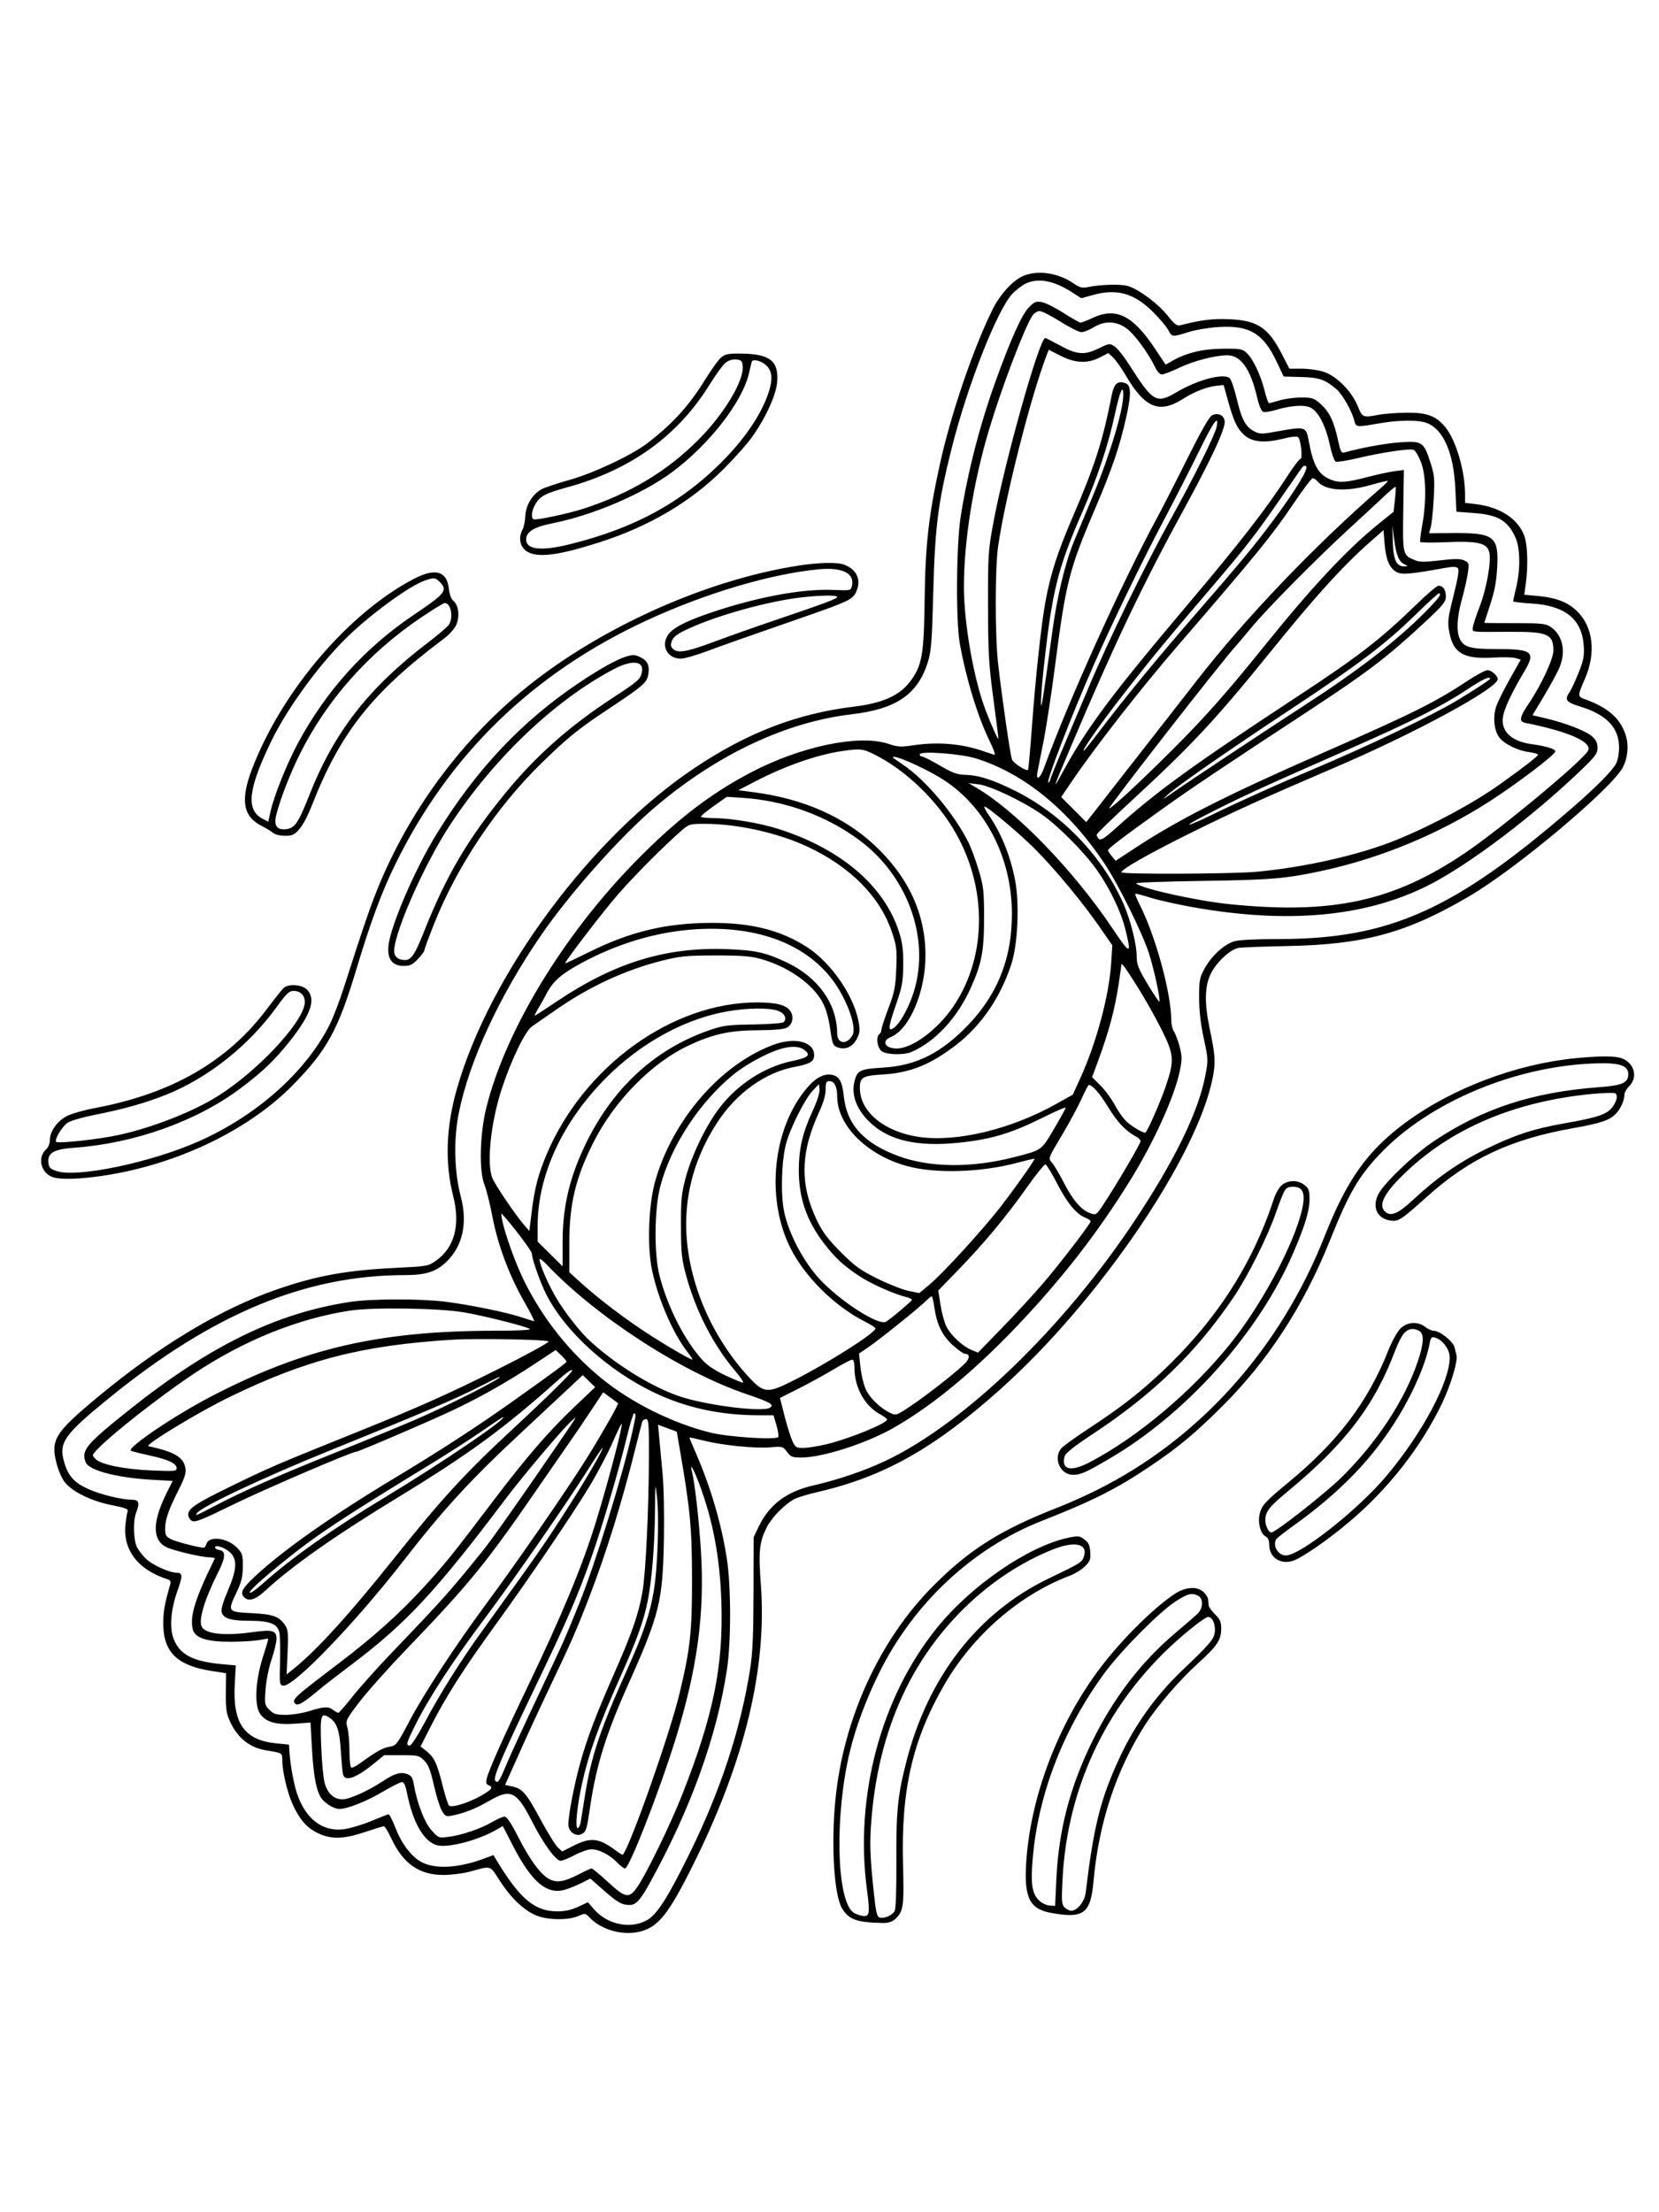 <svg xmlns="http://www.w3.org/2000/svg" width="864" height="1152" viewBox="0 0 864 1152" version="1.1">
	<path d="M 532.500 143.871 C 527.332 146.232, 520.888 153.294, 517.176 160.666 C 507.259 180.364, 495.211 215.591, 489.551 241.441 C 483.588 268.673, 481.916 283.586, 481.531 313 C 481.159 341.415, 480.151 346.858, 473.699 355.263 C 468.318 362.274, 459.413 366.196, 444.878 367.958 C 415.177 371.556, 389.315 381.486, 361.858 399.833 C 307.787 435.964, 255.312 506.680, 238.041 566.691 C 232.248 586.822, 231.589 605.434, 236.049 623 C 239.832 637.896, 236.689 649.674, 227.122 656.457 C 223.063 659.334, 222.516 659.435, 206.725 660.202 C 180.307 661.485, 164.958 664.264, 143.884 671.578 C 114.611 681.738, 82.458 701.149, 50 728.259 C 28.631 746.107, 26.408 749.712, 29.369 761.714 C 30.352 765.695, 32.200 769.925, 33.858 771.990 C 37.828 776.933, 47.863 781.789, 58.277 783.807 C 64.691 785.050, 66.879 785.855, 66.506 786.835 C 66.226 787.569, 65.720 790.533, 65.380 793.422 C 63.787 806.982, 71.744 817.483, 87.363 822.434 C 88.741 822.870, 89.060 823.608, 88.589 825.262 C 85.697 835.399, 85.003 839.333, 85.022 845.460 C 85.068 860.332, 92.238 867.354, 110.238 870.152 L 117.709 871.313 117.614 881.407 C 117.535 889.939, 117.875 892.274, 119.814 896.500 C 123.733 905.044, 130.054 910.097, 138.547 911.474 C 147.194 912.876, 146.999 912.754, 147.017 916.769 C 147.044 922.505, 149.659 933.576, 152.404 939.570 C 156.060 947.558, 159.558 951.601, 165.278 954.451 C 172.272 957.936, 178.761 957.819, 190.159 954 C 195.084 952.350, 199.496 951, 199.963 951 C 200.430 951, 202.138 953.834, 203.758 957.297 C 209.949 970.527, 218.336 976.401, 231 976.377 C 235.125 976.369, 241.425 975.554, 245 974.565 C 256.051 971.510, 254.997 971.177, 260.299 979.397 C 265.982 988.205, 272.380 994.383, 278.824 997.282 C 284.608 999.884, 295.712 1000.123, 301.159 997.763 C 304.688 996.234, 304.895 996.259, 306.960 998.458 C 313.291 1005.197, 325.009 1008.303, 334.113 1005.655 C 343.125 1003.034, 348.448 996.213, 360.767 971.500 C 387.887 917.096, 399.550 868.829, 396.224 824.761 C 394.950 807.876, 395.476 802.940, 399.373 795.252 C 401.981 790.103, 408.795 783.191, 413.827 780.589 C 415.508 779.720, 420.847 778.098, 425.691 776.984 C 460.257 769.038, 486.570 754.240, 521.152 723.298 C 572.368 677.472, 623.681 602.086, 631.610 561.021 C 633.157 553.010, 632.944 549.764, 629.924 535.267 C 627.262 522.495, 627.398 513.829, 630.358 507.500 C 633.293 501.225, 640.660 494.307, 645.160 493.599 C 646.997 493.309, 658.625 492.874, 671 492.632 C 710.642 491.855, 732.897 485.713, 765.408 466.580 C 790.142 452.023, 839.644 410.401, 845.257 399.442 C 847.567 394.932, 848.266 388.703, 846.994 383.978 C 844.558 374.933, 838.285 368.948, 826.664 364.585 C 821.251 362.552, 821.303 363.133, 825.614 353 C 831.215 339.832, 829.657 326.604, 821.549 318.496 C 816.690 313.638, 810.607 311.256, 800.703 310.336 L 793.839 309.698 794.669 303.599 C 795.843 294.981, 795.557 284.180, 794.033 279.584 C 791.011 270.466, 781.587 264.119, 768.750 262.556 L 763 261.856 763 257.559 C 763 245.151, 758.188 228.900, 752.532 222.206 C 747.716 216.507, 743.026 214.802, 732.469 214.913 C 727.381 214.967, 720.858 215.458, 717.973 216.005 C 709.682 217.578, 709.590 217.538, 706.990 211.250 C 703.860 203.681, 696.172 195.928, 689.563 193.676 C 686.858 192.754, 681.686 191.998, 678.072 191.996 L 671.500 191.991 667.583 184.362 C 660.484 170.535, 654.841 166.822, 640 166.216 C 631.464 165.867, 625.297 166.646, 614.500 169.438 C 612.973 169.833, 611.490 168.668, 608.235 164.517 C 603.450 158.416, 593.462 150.894, 587.667 149.026 C 583.914 147.816, 573.456 148.078, 566.223 149.562 C 563.631 150.094, 562.169 149.697, 559.223 147.658 C 550.993 141.963, 540.067 140.415, 532.500 143.871 M 534.112 147.715 C 532.248 148.633, 529.233 150.919, 527.411 152.795 C 519.492 160.948, 503.821 200.721, 495.611 233.500 C 488.495 261.911, 486.968 273.874, 486.038 308.500 C 485.331 334.849, 484.976 339.302, 483.127 345.085 C 477.810 361.713, 466.656 369.271, 443.433 371.981 C 409.378 375.957, 373.432 392.911, 341.354 420.128 C 323.070 435.642, 296.952 464.970, 281.803 487 C 260.029 518.664, 244.273 552.751, 238.884 579.851 C 236.171 593.495, 236.587 610.305, 239.950 623 C 243.646 636.951, 240.986 648.961, 232.372 657.207 C 227.101 662.254, 221.602 664, 210.980 664 C 159.177 664, 110.911 684.025, 57 727.884 C 33.244 747.211, 30.459 751.186, 33.454 761.491 C 35.530 768.630, 38.676 772.133, 45.942 775.394 C 52.321 778.256, 63.329 780.954, 68.750 780.983 C 72.371 781.002, 72.885 782.604, 70.901 787.685 C 69.231 791.960, 69.497 802.127, 71.374 805.756 C 72.267 807.484, 74.461 810.274, 76.249 811.957 C 79.501 815.018, 88.394 819, 91.978 819 C 95.135 819, 95.224 820.639, 92.477 828.237 C 88.950 837.994, 88.174 847.548, 90.428 853.452 C 93.525 861.560, 100.535 865.240, 115.458 866.592 L 122.797 867.257 122.258 877.042 C 121.133 897.457, 127.278 906.203, 143.901 907.847 L 150.500 908.500 150.759 912.500 C 151.177 918.957, 152.977 928.854, 154.642 933.855 C 159.036 947.051, 167.826 953.883, 178.756 952.599 C 181.886 952.231, 188.283 950.361, 192.973 948.443 C 197.663 946.525, 201.859 944.853, 202.297 944.728 C 202.736 944.602, 204.439 947.942, 206.082 952.149 C 209.624 961.218, 215.287 968.097, 221.136 970.438 C 228.388 973.339, 239.718 972.428, 251.739 967.976 L 256.978 966.036 258.627 968.768 C 270.750 988.844, 278.475 995.332, 290.259 995.333 C 294.231 995.333, 297.591 994.597, 301.086 992.960 L 306.153 990.586 309.327 994.221 C 316.348 1002.263, 328.344 1004.745, 336.912 999.929 C 342.179 996.969, 347.706 988.341, 358.966 965.500 C 375.166 932.639, 385.590 901.011, 390.605 869.500 C 391.963 860.970, 392.372 851.988, 392.428 829.500 L 392.500 800.500 395.125 795 C 400.579 783.575, 409.648 776.721, 423.500 773.555 C 436.604 770.561, 450.478 765.819, 461.500 760.569 C 502.383 741.095, 553.667 691.656, 590.717 636 C 611.492 604.793, 623.932 579.400, 627.602 560.711 C 629.316 551.982, 629.312 551.848, 626.914 540.711 C 625.270 533.078, 624.500 526.308, 624.500 519.500 C 624.500 510.284, 624.733 509.080, 627.466 504.145 C 631.075 497.629, 637.521 491.760, 642.807 490.176 C 645.226 489.451, 654.121 489, 665.988 489 C 723.574 489, 757.346 473.906, 818.780 420.709 C 831.257 409.905, 839.612 401.476, 841.648 397.639 C 842.483 396.065, 843.187 392.449, 843.213 389.603 C 843.308 379.015, 836.853 372.156, 822.750 367.861 C 815.547 365.667, 814.648 364.375, 817.495 360.311 C 818.317 359.137, 820.389 354.681, 822.100 350.409 C 824.702 343.912, 825.145 341.626, 824.814 336.427 C 823.924 322.439, 815.188 315.328, 797.605 314.279 C 792.322 313.964, 788.007 313.435, 788.015 313.103 C 788.023 312.771, 788.739 309.575, 789.605 306 C 791.891 296.568, 791.742 285.443, 789.256 279.942 C 785.192 270.951, 780.148 268.042, 767 267.105 L 758.500 266.500 757.932 254.454 C 757.063 236.040, 751.888 223.940, 743.357 220.376 C 739.055 218.579, 728.618 218.630, 718 220.500 C 706.564 222.515, 706.152 222.474, 705.375 219.250 C 704.141 214.132, 699.123 205.281, 695.933 202.597 C 689.986 197.593, 687.011 196.579, 677.521 196.322 L 668.541 196.079 664.832 188.268 C 657.842 173.545, 650.683 169.291, 634.580 170.290 C 629.586 170.599, 622.575 171.780, 619 172.914 C 610.586 175.581, 610.340 175.558, 608.453 171.908 C 607.573 170.208, 604.027 165.990, 600.571 162.534 C 590.706 152.669, 581.699 150.129, 569.050 153.646 L 563.130 155.292 558.272 152.175 C 548.752 146.065, 540.538 144.549, 534.112 147.715 M 535.622 160.302 C 532.032 164.109, 526.418 176.621, 518.597 198.253 C 510.385 220.966, 504.036 245.544, 500.319 269.013 C 498.037 283.425, 497.747 323.287, 499.840 335 C 503.137 353.455, 509.146 373.083, 515.488 386.115 C 517.331 389.902, 518.482 393, 518.045 393 C 517.609 393, 515.282 392.293, 512.876 391.429 C 501.356 387.293, 488.698 386.165, 475.627 388.109 C 469.139 389.074, 467.479 388.982, 462.836 387.406 C 447.635 382.244, 417.108 388.564, 391 402.278 C 369.603 413.517, 351.584 427.460, 330.448 449.134 C 293.065 487.467, 263.200 536.866, 253.288 576.762 C 249.869 590.521, 249.407 609.748, 252.321 617 C 253.315 619.475, 255.168 626.900, 256.438 633.500 C 259.306 648.397, 265.128 664.023, 272.872 677.599 C 276.135 683.320, 278.511 687.989, 278.152 687.975 C 277.793 687.962, 274.859 687.067, 271.630 685.987 C 263.824 683.376, 244.992 679.517, 232 677.867 C 219.272 676.251, 193.448 676.286, 182.500 677.936 C 144.167 683.710, 109.234 700.752, 67.446 734.066 C 44.782 752.135, 42.223 755.206, 44.623 761.461 C 46.250 765.700, 60.814 769.540, 79.219 770.582 L 89.938 771.188 87.337 776.322 C 79.486 791.815, 79.068 801.246, 86.050 805.371 C 89.149 807.201, 104.685 810.943, 109.333 810.978 C 110.892 810.990, 112 811.337, 111.797 811.750 C 101.600 832.453, 98.718 841.758, 100.414 848.511 C 101.530 852.961, 107.625 854.960, 120 854.934 C 125.775 854.923, 132.525 854.522, 135 854.043 C 137.475 853.565, 139.595 853.267, 139.711 853.381 C 139.826 853.495, 138.563 857.810, 136.904 862.971 C 132.933 875.317, 132.361 888.304, 135.596 892.671 C 138.690 896.849, 143.984 898.298, 153.604 897.599 L 161.708 897.011 162.416 909.743 C 163.178 923.462, 164.412 930.872, 166.670 935.294 C 168.337 938.559, 173.515 941.991, 176.782 941.996 C 180.931 942.003, 190.818 938.071, 199.405 932.999 C 204.060 930.250, 208.542 928, 209.364 928 C 210.386 928, 211.213 929.816, 211.982 933.750 C 214.955 948.955, 220.712 958.998, 227.535 960.882 C 233.258 962.462, 249.140 958.312, 258.677 952.743 L 261.855 950.888 267.051 961.004 C 276.856 980.092, 284.852 986.855, 294.283 984.037 C 296.602 983.344, 300.512 981.756, 302.970 980.508 L 307.441 978.240 313.970 983.990 C 321.642 990.744, 323.822 992, 327.883 992 C 331.242 992, 333.494 989.508, 338.726 980 C 359.760 941.777, 373.255 904.357, 378.576 869.500 C 380.784 855.034, 380.779 826.431, 378.566 811.860 C 375.863 794.057, 370.245 774.799, 362.610 757.161 C 360.624 752.575, 359 748.711, 359 748.574 C 359 748.438, 362.262 749.142, 366.250 750.138 C 376.207 752.626, 393.147 754.352, 401.113 753.689 C 407.539 753.155, 407.788 753.222, 409.893 756.070 C 411.817 758.672, 412.656 759, 417.382 759 C 428.246 759, 450.806 751.776, 464.996 743.753 C 488.076 730.705, 513.431 708.952, 539.891 679.500 C 558.772 658.484, 574.282 637.812, 588.842 614.258 C 601.008 594.579, 611.661 571.067, 614.392 557.872 C 615.671 551.696, 615.668 550.146, 614.373 545.169 C 613.562 542.051, 612.246 538.503, 611.449 537.285 C 610.652 536.067, 610 533.453, 610 531.477 C 610 517.318, 601.875 487.528, 593.514 471.028 C 592.057 468.153, 591.028 465.639, 591.226 465.441 C 591.424 465.243, 594.941 466.138, 599.043 467.430 C 603.144 468.722, 613.025 470.944, 621 472.368 C 670.485 481.203, 710.917 477.523, 743.500 461.217 C 764.915 450.501, 799.634 424.188, 825.250 399.261 C 830.898 393.766, 832 392.153, 832 389.387 C 832 387.076, 831.183 385.324, 829.285 383.564 C 826.256 380.755, 815.387 376.506, 804.972 374.058 L 798.115 372.447 804.382 361.974 C 807.829 356.213, 811.403 349.578, 812.324 347.230 C 815.666 338.714, 813.704 330.474, 807.343 326.304 C 804.983 324.758, 802.336 324.500, 788.798 324.500 C 780.111 324.500, 773.004 324.428, 773.002 324.340 C 773.001 324.252, 774.390 319.977, 776.088 314.840 C 778.381 307.904, 779.317 302.906, 779.723 295.421 C 780.594 279.360, 778.125 277.435, 756.864 277.595 L 744.228 277.690 745.126 274.595 C 745.620 272.893, 746.311 266.246, 746.662 259.825 C 747.237 249.296, 747.070 247.438, 744.965 240.891 C 741.519 230.173, 740.683 229.597, 729.611 230.308 C 721.978 230.798, 709.305 233.079, 700.420 235.563 C 698.537 236.089, 698.182 235.425, 696.666 228.524 C 694.596 219.103, 692.175 214.238, 687.524 210.155 C 684.304 207.328, 683.274 207, 677.624 207 C 674.156 207, 669.109 207.670, 666.409 208.489 C 663.709 209.308, 661.217 209.983, 660.872 209.989 C 660.526 209.995, 659.489 206.996, 658.566 203.324 C 656.524 195.195, 652.563 186.875, 649.267 183.791 C 647.031 181.698, 645.939 181.508, 636.660 181.594 C 626.187 181.691, 617.819 183.741, 610.279 188.055 L 607.059 189.898 601.492 181.532 C 589.968 164.212, 581.234 159.885, 569.151 165.510 C 566.209 166.879, 563.329 168, 562.751 168 C 562.173 168, 558.142 165.718, 553.793 162.928 C 549.444 160.138, 544.333 157.604, 542.435 157.296 C 539.427 156.808, 538.554 157.193, 535.622 160.302 M 537.666 164.387 C 533.471 170.789, 521.662 201.816, 515.167 223.500 C 506.882 251.161, 502.013 281.496, 502.003 305.506 C 501.996 324.588, 507.106 353.623, 513.354 370 C 516.420 378.038, 519.949 385.809, 519.978 384.589 C 519.990 384.087, 518.788 374.637, 517.307 363.589 C 514.944 345.961, 514.607 340.069, 514.560 315.500 C 514.510 289.049, 514.661 286.670, 517.280 272.500 C 523.182 240.563, 541.318 176, 544.387 176 C 544.656 176, 548.166 177.794, 552.188 179.986 C 560.976 184.776, 564.847 185.034, 572.396 181.332 C 577.665 178.748, 577.921 178.718, 580.480 180.395 C 581.934 181.348, 585.319 185.586, 588.003 189.813 C 600.466 209.447, 602.222 210.466, 612.792 204.204 C 623.626 197.786, 637.142 194.213, 640.390 196.909 C 641.175 197.560, 642.825 202.339, 644.058 207.529 C 646.667 218.506, 648.670 222.261, 653.158 224.582 C 656.203 226.157, 656.996 226.153, 665.952 224.518 C 679.689 222.012, 680.255 222.192, 681.573 229.500 C 683.859 242.180, 686.522 246.989, 692.718 249.629 C 697.238 251.555, 701.117 251.326, 711.882 248.498 C 717.043 247.143, 723.483 245.739, 726.195 245.380 L 731.125 244.726 730.813 265.709 C 730.468 288.829, 730.522 289.065, 736.705 291.650 C 739.314 292.740, 741.773 292.771, 749.915 291.816 C 757.656 290.907, 760.514 290.913, 762.550 291.841 C 765.054 292.982, 765.147 293.292, 764.470 298.216 C 764.079 301.063, 762.693 307.242, 761.392 311.946 C 758.782 321.378, 758.367 328.516, 760.195 332.528 C 762.246 337.029, 765.650 338, 779.385 338 C 798.452 338, 800.058 339.419, 793.430 350.412 C 788.149 359.170, 784.343 367.014, 783.057 371.786 C 780.847 379.997, 786.330 385.952, 797.523 387.496 C 805.428 388.587, 810.002 389.979, 809.979 391.289 C 809.949 392.996, 790.181 408.020, 775.691 417.348 C 749.261 434.362, 719.205 446.821, 688.500 453.489 C 669.838 457.542, 661.628 458.233, 626.163 458.730 C 606.728 459.003, 591.203 459.586, 591.663 460.025 C 594.542 462.774, 623.568 469.183, 641 470.918 C 694.246 476.219, 725.864 469.287, 763 444.171 C 781.751 431.489, 824.222 396.192, 827.019 390.965 C 829.436 386.447, 817.116 380.975, 794.250 376.411 C 790.995 375.761, 791.445 373.326, 796.083 366.500 C 802.637 356.854, 809 343.187, 809 338.757 C 809 330.178, 805.960 328.889, 786 329.008 C 765.694 329.129, 767 329.261, 767 327.100 C 767 326.056, 768.596 321.068, 770.547 316.017 C 774.245 306.442, 776.765 292.186, 775.589 287.500 C 774.410 282.802, 769.568 281.650, 753.774 282.313 C 746.225 282.629, 739.868 282.576, 739.647 282.194 C 739.425 281.812, 739.893 277.900, 740.686 273.500 C 742.977 260.778, 742.720 247.651, 740.041 240.681 C 738.811 237.481, 737.094 234.590, 736.226 234.256 C 734.125 233.450, 719.941 235.546, 707.267 238.536 C 701.639 239.864, 696.423 240.716, 695.677 240.430 C 694.916 240.138, 693.553 236.310, 692.571 231.705 C 690.465 221.831, 686.660 214.393, 682.659 212.324 C 679.387 210.632, 672.257 211.111, 664.113 213.572 C 661.576 214.338, 658.794 214.744, 657.930 214.473 C 656.932 214.159, 655.738 211.338, 654.649 206.719 C 651.171 191.964, 646.174 184.983, 639.115 185.017 C 632.715 185.048, 621.755 187.894, 614.175 191.494 C 610.115 193.422, 606.022 195, 605.081 195 C 604.088 195, 602.623 193.428, 601.588 191.250 C 598.122 183.955, 590.871 174.078, 586.765 171.059 C 581.378 167.097, 575.316 166.891, 569.500 170.474 C 567.300 171.829, 564.476 172.952, 563.223 172.969 C 561.971 172.986, 557.046 170.525, 552.278 167.500 C 547.510 164.475, 542.624 162, 541.419 162 C 540.215 162, 538.526 163.074, 537.666 164.387 M 545.150 184.813 C 536.906 206.111, 523.541 258.702, 519.816 284.500 C 518.178 295.844, 518.166 330.860, 519.795 345.500 C 521.621 361.910, 526.148 393.215, 527.025 395.500 C 527.750 397.389, 534.566 401.792, 535.401 400.911 C 535.616 400.685, 536.540 390.375, 537.456 378 C 539.408 351.627, 542.303 324.973, 544.517 313 C 547.141 298.808, 550.717 287.703, 558.475 269.656 C 570.355 242.022, 574.146 230.219, 578.991 205.798 C 580.177 199.816, 581.940 198.211, 585.931 199.478 C 589.133 200.494, 589.282 205.003, 586.519 217.319 C 583.062 232.734, 579.192 244.121, 570.485 264.500 C 556.768 296.605, 555.170 302.850, 549.501 346.500 C 547.573 361.350, 544.813 379.350, 543.368 386.500 C 541.923 393.650, 540.523 400.738, 540.257 402.250 C 539.468 406.732, 541.690 405.394, 543.579 400.250 C 557.083 363.470, 583.783 304.437, 602.940 269 C 605.764 263.775, 612.774 250.050, 618.516 238.500 C 625.176 225.105, 629.741 217.078, 631.123 216.336 C 634.187 214.689, 637.432 216.147, 637.815 219.343 C 638.267 223.112, 630.919 238.951, 616.373 265.568 C 595.078 304.532, 580.481 335.152, 558.484 387 C 547.721 412.368, 547.628 412.662, 554.028 401.012 C 566.391 378.511, 579.477 361.035, 618.704 314.631 C 645.310 283.158, 659.533 264.863, 669.920 248.750 C 673.377 243.387, 676.672 239, 677.242 239 C 678.507 239, 677.507 229.107, 676.101 227.701 C 675.497 227.097, 672.534 227.389, 668.017 228.496 C 658.346 230.866, 651.871 230.191, 647.830 226.392 C 644.201 222.980, 642.495 219.322, 639.489 208.500 L 637.266 200.500 633.883 200.847 C 628.590 201.390, 622.019 203.926, 616.108 207.708 C 603.767 215.602, 596.229 212.493, 586.214 195.380 C 583.999 191.596, 581.068 187.454, 579.700 186.175 L 577.212 183.851 572.856 186.110 C 566.442 189.437, 559.998 189.173, 552.345 185.268 L 546.190 182.127 545.150 184.813 M 375.733 185.995 C 374.342 187.090, 370.483 192.411, 367.159 197.820 C 358.933 211.207, 350.172 220.830, 337.130 230.806 C 328.916 237.089, 309.199 246.373, 296.500 249.938 C 290.450 251.637, 284.057 253.756, 282.293 254.648 C 277.498 257.071, 273.855 262.948, 273.586 268.690 C 273.462 271.336, 272.830 274.483, 272.180 275.684 C 269.671 280.327, 270.905 285.382, 275.072 287.537 C 280.862 290.531, 291.586 289.033, 312.500 282.308 C 338.157 274.057, 359.561 261.434, 376.577 244.518 C 382.120 239.008, 388.749 231.610, 391.308 228.077 C 398.467 218.194, 404.091 206.085, 404.714 199.212 C 405.720 188.118, 401.171 184.377, 386.382 184.137 C 379.662 184.028, 377.828 184.348, 375.733 185.995 M 377.924 188.845 C 376.566 189.913, 372.653 195.289, 369.228 200.792 C 352.850 227.105, 328.279 244.751, 295.500 253.740 C 284.208 256.837, 281.405 258.287, 278.960 262.299 C 276.935 265.619, 276.391 269.506, 277.827 270.393 C 278.938 271.080, 295.914 267.493, 304 264.863 C 328.008 257.053, 347.373 245.441, 363.640 229.102 C 377.154 215.528, 387.548 198.242, 386.801 190.584 C 386.545 187.957, 386.047 187.456, 383.447 187.201 C 381.563 187.017, 379.447 187.647, 377.924 188.845 M 391.510 188.374 C 391.327 188.993, 390.659 191.750, 390.025 194.500 C 386.610 209.309, 369.343 231.502, 350.123 245.785 C 334.650 257.283, 308.677 268.384, 287.500 272.549 C 278.127 274.393, 274 276.956, 274 280.933 C 274 286.199, 281.842 287.092, 296.464 283.492 C 331.714 274.813, 357.178 260.535, 379.251 237.071 C 390.353 225.270, 398.411 212.195, 401.056 201.693 C 402.425 196.255, 401.785 192.809, 398.908 190.129 C 396.451 187.840, 391.980 186.779, 391.510 188.374 M 580.616 215.750 C 577.065 232.149, 571.697 248.266, 563.632 266.746 C 550.752 296.260, 547.900 307.819, 543.502 348.345 C 542.676 355.960, 542.053 364.060, 542.118 366.345 C 542.232 370.317, 543.319 363.454, 548.034 329 C 550.601 310.242, 554.738 293.028, 559.370 281.826 C 561.264 277.247, 565.768 266.389, 569.380 257.697 C 578.028 236.886, 585 213.611, 585 205.553 C 585 199.638, 583.197 203.833, 580.616 215.750 M 624.560 234.750 C 620.332 243.412, 611.999 259.725, 606.042 271 C 594.852 292.180, 579.356 324.182, 569.727 346 C 558.309 371.871, 544.110 408.668, 545.996 407.503 C 546.548 407.161, 547 406.454, 547 405.931 C 547 405.407, 550.310 397.221, 554.355 387.740 C 558.400 378.258, 563.970 365.100, 566.732 358.500 C 577.220 333.439, 596.428 294.153, 610.980 268 C 621.907 248.363, 632.873 226.211, 633.630 222.250 C 634.925 215.465, 632.017 219.473, 624.560 234.750 M 677.589 244.163 C 676.690 245.448, 672.069 252.125, 667.321 259 C 654.170 278.042, 648.839 284.933, 632.001 304.656 C 606.005 335.104, 599.645 342.810, 585.304 361.229 C 573.070 376.942, 563.208 391, 564.418 391 C 564.651 391, 568.337 386.387, 572.608 380.750 C 585.495 363.740, 602.797 342.663, 622.066 320.500 C 646.267 292.664, 653.738 283.640, 663.461 270.500 C 674.907 255.032, 681.529 244.129, 680.253 242.853 C 679.549 242.149, 678.710 242.562, 677.589 244.163 M 673.287 262.786 C 662.715 278.522, 653.877 289.364, 614.073 335.432 C 594.316 358.297, 570.824 388.344, 558.288 406.782 L 552.657 415.064 559.188 421.596 L 565.720 428.127 577.610 412.902 C 584.149 404.528, 595.687 389.762, 603.249 380.089 C 610.811 370.415, 619.793 358.900, 623.208 354.500 C 648.489 321.927, 684.926 283.819, 719.284 254.016 C 721.365 252.211, 722.928 250.595, 722.758 250.425 C 722.588 250.255, 718.636 251.204, 713.975 252.534 C 700.950 256.249, 690.164 255.522, 686.128 250.655 C 685.373 249.745, 684.248 249.016, 683.628 249.036 C 683.007 249.055, 678.354 255.243, 673.287 262.786 M 720.451 258.819 C 717.140 261.944, 709.273 269.225, 702.969 275 C 685.782 290.747, 660.448 316.340, 651.991 326.500 C 647.871 331.450, 643.997 336.035, 643.382 336.690 C 637.052 343.423, 576.568 421, 577.647 421 C 578.928 421, 594.031 406.981, 611.038 390.005 C 627.301 373.772, 639.154 360.388, 658 336.977 C 683.135 305.754, 701.347 286.249, 717.736 273 L 725.776 266.500 726.476 260.171 C 726.861 256.691, 727.018 253.684, 726.824 253.491 C 726.630 253.297, 723.762 255.695, 720.451 258.819 M 725.381 282.222 C 725.660 291.671, 727.269 295.066, 731.405 294.932 C 733.484 294.865, 733.483 294.856, 731.321 293.811 C 728.489 292.442, 727.059 288.837, 725.991 280.372 L 725.124 273.500 725.381 282.222 M 712.898 282.781 C 699.182 294.904, 684.976 310.602, 662 339.024 C 633.280 374.551, 620.855 387.880, 589.500 416.802 C 579.600 425.933, 571.368 433.917, 571.207 434.544 C 571.046 435.171, 571.534 436.198, 572.291 436.826 C 573.382 437.732, 575.196 436.591, 581.036 431.332 C 602.376 412.111, 620.842 398.725, 676 362.491 C 707.651 341.700, 718.824 333.052, 737.605 314.813 C 743.163 309.416, 748.360 305, 749.155 305 C 751.506 305, 753 307.181, 753 310.614 C 753 313.422, 751.580 315.148, 741.750 324.288 C 722.515 342.173, 712 350.192, 682 369.853 C 636.542 399.646, 619.958 410.771, 604.844 421.612 C 584.427 436.255, 576.991 441.923, 577.033 442.808 C 577.052 443.189, 577.958 444.570, 579.047 445.878 L 581.027 448.255 591.764 441.211 C 613.771 426.773, 638.653 414.173, 687.983 392.488 C 736.661 371.089, 746.977 365.954, 764.610 354.341 C 769.071 351.404, 773.614 349, 774.705 349 C 776.738 349, 780 351.868, 780 353.654 C 780 358.435, 737.209 381.670, 695.500 399.535 C 658.573 415.353, 642.902 422.459, 620.500 433.545 C 598.435 444.464, 584 452.651, 584 454.248 C 584 455.380, 641.881 455.150, 654.500 453.968 C 680.102 451.569, 708.303 445.125, 727.500 437.288 C 746.153 429.673, 767.539 418.141, 781.500 408.169 C 793.325 399.723, 801 393.769, 801 393.040 C 801 392.610, 798.837 391.971, 796.194 391.620 C 790.203 390.825, 783.222 387.331, 780.699 383.864 C 778.066 380.247, 777.420 373.145, 779.240 367.830 C 780.056 365.448, 783.261 359.002, 786.362 353.505 L 792.002 343.511 789.251 342.701 C 787.738 342.255, 782.675 342.133, 778 342.430 C 762.504 343.414, 756.851 340.229, 754.833 329.376 C 753.796 323.803, 753.965 322.311, 757.008 310.121 C 759.397 300.549, 760.004 296.604, 759.212 295.812 C 758.425 295.025, 756.482 295.016, 752.308 295.779 C 734.829 298.974, 730.097 299.390, 727.431 297.963 C 723.694 295.963, 721.813 291.604, 721.113 283.316 L 720.500 276.063 712.898 282.781 M 415.661 294.569 C 368.020 301.979, 313.225 326.483, 274.461 357.714 C 241.637 384.159, 215.080 419.435, 198.211 459 C 193.670 469.652, 189.651 481.265, 179.069 514.308 C 176.813 521.352, 173.441 530.127, 171.575 533.808 C 159.093 558.433, 133.409 581.190, 103.014 594.554 C 78.196 605.466, 40.095 613.388, 29.500 609.840 C 26.097 608.700, 25.455 608.032, 25.195 605.366 C 24.708 600.358, 28.079 598.437, 38.689 597.675 C 69.941 595.430, 102.251 583.922, 125.004 566.931 C 136.801 558.120, 143.406 551.772, 151.462 541.500 C 162.222 527.779, 164.691 519.877, 159.686 515.174 C 157.082 512.729, 150.546 512.231, 147.970 514.282 C 147.129 514.952, 143.178 519.863, 139.191 525.196 C 118.634 552.688, 89.659 569.433, 49.568 576.990 C 43.556 578.123, 36.823 580.052, 34.607 581.275 C 29.674 583.999, 26 589.214, 26 593.493 C 26 595.370, 25.211 597.404, 24.090 598.419 C 19.299 602.755, 21.260 610.941, 27.591 613.030 C 32.804 614.750, 47.655 613.728, 63.216 610.577 C 98.334 603.466, 131.440 586.555, 152.701 564.866 C 170.292 546.922, 176.099 536.326, 185.513 505 C 192.916 480.367, 198.658 464.849, 205.726 450.372 C 233.780 392.912, 277.601 350.388, 337 322.983 C 367.623 308.854, 401.509 298.809, 426.503 296.451 C 438.788 295.292, 445.314 298.629, 443.659 305.224 C 443.076 307.544, 442.862 307.587, 433.782 307.195 C 417.621 306.499, 393.288 311.096, 369.120 319.411 C 356.228 323.846, 349.835 327.317, 347.606 331.090 C 344.232 336.802, 347.865 343, 354.587 343 C 356.315 343, 362.402 341.262, 368.114 339.139 C 377.738 335.561, 384.083 333.322, 421 320.481 C 440.650 313.646, 443.887 312.120, 445.549 308.905 C 448.858 302.506, 446.552 296.668, 439.685 294.067 C 435.991 292.667, 426.629 292.863, 415.661 294.569 M 215.605 301.409 C 181.581 319.144, 147.028 359.617, 131.436 400 C 125.050 416.541, 126.452 425.172, 136.334 430.139 C 138.625 431.291, 141.175 432.822, 142 433.542 C 143.510 434.859, 146.652 435.443, 150.673 435.156 C 154.513 434.881, 158.397 429.674, 162.424 419.402 C 177.320 381.410, 193.763 360.631, 231.059 332.668 C 234.100 330.388, 236.784 327.369, 237.683 325.215 C 239.516 320.829, 238.818 315.119, 236.185 312.965 C 235.009 312.002, 234.101 309.590, 233.753 306.504 C 232.722 297.352, 226.656 295.649, 215.605 301.409 M 220.824 302.493 C 213.399 305.223, 196.153 317.553, 183.582 329.120 C 168.206 343.267, 150.003 367.804, 141.013 386.500 C 129.084 411.311, 128.002 421.847, 136.913 426.455 L 139.704 427.899 140.892 422.593 C 142.732 414.369, 149.249 398.072, 155.011 387.284 C 169.666 359.846, 190.045 337.268, 215.714 320.030 C 231.933 309.139, 233.338 307.338, 229 303 C 226.697 300.697, 225.851 300.644, 220.824 302.493 M 736.388 320.875 C 721.372 335.508, 707.269 346.173, 673.143 368.704 C 640.637 390.165, 613.112 409.263, 608.175 413.781 C 604.893 416.785, 605.142 416.696, 610.500 412.952 C 618.872 407.102, 660.477 379.511, 679.037 367.500 C 707.286 349.220, 727.420 333.681, 742.250 318.713 C 749.354 311.543, 751.238 308.940, 749.250 309.036 C 748.837 309.056, 743.050 314.384, 736.388 320.875 M 417.233 311.105 C 399.864 313.124, 373.670 320.395, 358.480 327.414 C 352.853 330.014, 350.742 331.548, 349.959 333.608 C 349.142 335.756, 349.247 336.675, 350.443 337.872 C 352.901 340.329, 357.653 339.511, 372 334.158 C 379.425 331.387, 392.925 326.605, 402 323.530 C 429.517 314.206, 436 311.794, 436 310.877 C 436 309.829, 427.292 309.935, 417.233 311.105 M 219.500 321.429 C 192.053 339.876, 170.265 364.385, 156.138 392.701 C 151.287 402.424, 146.152 415.591, 144.030 423.746 C 142.462 429.771, 143.904 432.216, 148.783 431.806 C 153.431 431.416, 155.331 428.693, 161.005 414.279 C 174.067 381.100, 191.910 358.182, 223.224 334.363 C 228.572 330.295, 233.409 326.104, 233.974 325.049 C 236.218 320.855, 234.704 313.965, 231.550 314.018 C 230.972 314.027, 225.550 317.362, 219.500 321.429 M 326 341.937 C 321.230 343.397, 312.446 348.276, 302 355.266 C 271.721 375.528, 248 400.677, 227.216 434.552 C 216.027 452.789, 203.353 482.269, 202.303 492.500 C 201.597 499.375, 204.325 503, 210.205 503 C 213.564 503, 214.845 502.384, 217.632 499.429 C 219.484 497.465, 221 495.418, 221 494.880 C 221 494.343, 223.266 488.187, 226.036 481.201 C 237.961 451.123, 258.718 420.052, 282.059 397.341 C 295.996 383.779, 301.060 379.689, 317 369.114 C 334.698 357.374, 336.802 355.573, 337.563 351.516 C 338.427 346.909, 337.368 344.242, 333.979 342.489 C 330.833 340.862, 329.755 340.788, 326 341.937 M 319.381 348.600 C 288.835 364.804, 257.648 394.441, 234.775 429 C 220.403 450.713, 203.616 489.351, 205.424 496.554 C 205.798 498.044, 207.010 499.215, 208.589 499.612 C 213.724 500.900, 215.305 499.011, 220.935 484.858 C 232.533 455.705, 243.762 436.665, 263.606 412.500 C 279.190 393.523, 296.734 377.994, 319 363.469 C 332.107 354.918, 333.391 353.816, 334.225 350.392 C 335.763 344.082, 329.356 343.308, 319.381 348.600 M 763.979 359.121 C 751.156 367.626, 734.771 375.932, 705 389.018 C 655.641 410.715, 645.703 415.286, 627.147 424.830 C 614.770 431.196, 617.807 430.832, 631.058 424.362 C 644.620 417.739, 666.632 407.822, 684 400.510 C 712.250 388.615, 745.331 372.818, 758.500 364.935 C 767.932 359.288, 776 353.992, 776 353.447 C 776 351.905, 772.042 353.773, 763.979 359.121 M 438.645 391.099 C 425.605 393.004, 409.101 398.754, 393.500 406.830 L 384.500 411.488 393.020 412.615 C 418.314 415.959, 439.573 425.319, 455.358 440.061 C 473.118 456.646, 482.022 475.920, 481.985 497.697 C 481.954 516.515, 473.674 535.993, 464.005 539.998 C 458.886 542.118, 460.825 546, 467.004 546 C 475.082 546, 488.130 536.353, 496.378 524.282 C 515.025 496.990, 514.271 458.480, 494.501 428.500 C 484.921 413.972, 470.759 400.896, 456.624 393.529 C 449.580 389.857, 448.318 389.686, 438.645 391.099 M 479 392.861 C 479 393.487, 479.572 394, 480.271 394 C 480.970 394, 485.132 396.103, 489.521 398.674 C 496.174 402.572, 498.414 403.375, 503 403.507 C 509.807 403.704, 516.874 405.977, 528.400 411.675 C 552.509 423.594, 573.200 444.836, 584.478 469.245 C 588.529 478.014, 591.983 491.347, 591.993 498.256 C 591.999 502.253, 592.907 504.527, 597.678 512.495 C 600.800 517.711, 603.547 521.786, 603.781 521.552 C 604.501 520.832, 601.083 504.948, 598.389 496.500 C 595.055 486.041, 582.563 460.758, 575.415 450 C 556.805 421.991, 533.591 402.915, 508.500 395.013 C 500.370 392.452, 479 390.893, 479 392.861 M 465 394.358 C 465 394.556, 467.372 396.292, 470.270 398.216 C 481.845 405.901, 496.897 423.747, 504.326 438.592 C 505.727 441.392, 508.138 447.917, 509.684 453.092 C 512.237 461.642, 512.494 463.914, 512.497 478 C 512.500 495.378, 511.215 502.041, 505.396 514.824 C 498.370 530.258, 487.001 542.469, 474.703 547.790 C 470.717 549.515, 461.898 549.317, 459.223 547.443 C 456.875 545.799, 456.042 539.710, 458 538.500 C 458.550 538.160, 459 537.183, 459 536.329 C 459 535.475, 460.645 530.439, 462.655 525.138 C 465.844 516.729, 466.369 514.097, 466.768 504.500 C 467.182 494.536, 466.973 492.747, 464.550 485.500 C 458.356 466.983, 443.041 451.450, 420.613 440.940 C 405.238 433.735, 384.147 429.018, 367.253 429.006 C 359.180 429, 358.916 429.078, 354.753 432.688 C 346.157 440.141, 330.590 455.768, 322.069 465.500 C 314.318 474.351, 293.790 501.123, 294.335 501.669 C 294.450 501.783, 299.934 499.195, 306.522 495.917 C 328.241 485.110, 346.805 480.662, 370.500 480.586 C 391.266 480.519, 406.570 484.382, 420.204 493.131 C 432.463 500.997, 444.268 517.808, 446.985 531.267 C 448.006 536.328, 447.926 537.489, 446.324 540.762 C 444.199 545.105, 440.399 546.878, 436.304 545.438 C 433.803 544.558, 433.515 543.851, 432.337 535.691 C 431.493 529.848, 430.141 525.192, 428.309 521.827 C 423.042 512.150, 410.167 503.201, 395.841 499.261 C 390.936 497.912, 385.651 497.525, 372.500 497.549 C 357.510 497.576, 354.251 497.893, 344.940 500.225 C 325.980 504.974, 307.182 513.618, 290.241 525.378 C 284.599 529.295, 278.665 533.400, 277.056 534.500 C 273.496 536.933, 266.320 551.751, 261.320 566.994 C 255.578 584.497, 253.325 606.056, 256.455 613.547 C 258.034 617.326, 268.306 632.496, 272.855 637.768 L 275.675 641.035 276.875 631.268 C 278.419 618.700, 280.286 611.518, 284.742 601 C 304.189 555.094, 350.155 521.975, 394.381 522.006 C 404.409 522.012, 409.536 523.362, 411.620 526.542 C 413.622 529.598, 412.772 533.500, 409.738 535.185 C 408.298 535.985, 402.866 536.454, 394.500 536.500 C 379.901 536.581, 371.191 538.519, 358.440 544.523 C 339.347 553.512, 319.972 573.265, 309.077 594.848 C 299.811 613.203, 296.521 626.855, 296.509 647 L 296.500 662.500 301 666.615 C 311.817 676.505, 326.021 687.276, 340 696.187 C 349.038 701.948, 359.575 708, 360.569 708 C 360.898 708, 359.803 706.276, 358.134 704.169 C 350.515 694.550, 342.570 676.150, 339.493 661.001 C 336.927 648.366, 337.802 626.742, 341.376 614.500 C 350.670 582.661, 375.423 554.262, 402.754 544.082 C 414.010 539.890, 424 542.432, 424 549.488 C 424 552.803, 421.880 554.067, 413.760 555.594 C 398.533 558.457, 383.600 569.158, 373.694 584.306 C 355.540 612.067, 352.490 643.189, 364.707 676 C 370.229 690.827, 379.121 705.355, 389.684 716.803 C 397.758 725.554, 399.572 725.738, 412.715 719.143 C 430.704 710.115, 455.858 694.193, 455.967 691.764 C 455.985 691.360, 453.413 689.715, 450.250 688.109 C 434.452 680.088, 418.909 664.620, 411.451 649.500 C 398.646 623.539, 402.535 587.294, 420.363 566.436 C 424.885 561.147, 429.165 558.927, 433.311 559.719 C 437.096 560.443, 438.644 563.266, 439.457 570.926 C 441.027 585.714, 450.027 595.500, 468.140 602.110 C 484.473 608.071, 506.078 608.246, 528.129 602.595 C 542.744 598.849, 542.222 599.219, 548.944 587.849 C 552.275 582.216, 555 577.258, 555 576.831 C 555 576.404, 550.094 578.503, 544.098 581.495 C 526.321 590.366, 516.191 593.391, 498.381 595.151 C 478.043 597.161, 463.627 593.966, 454.007 585.316 C 446.250 578.342, 443.095 570.421, 445.066 562.866 C 446.498 557.380, 448.026 556.665, 459.847 555.953 C 475.937 554.985, 488.065 549.397, 500.984 537 C 518.662 520.036, 527 500.450, 527 475.892 C 527 445.923, 512.447 418.538, 489.175 404.719 C 479.324 398.869, 465 392.730, 465 394.358 M 508.868 410.425 C 529.592 422.728, 559.284 453.484, 579.342 483.425 C 588.788 497.525, 589.487 497.533, 585.957 483.500 C 583.671 474.407, 577.931 462.532, 571.217 453 C 564.735 443.798, 550.902 429.873, 542.413 424.005 C 532.368 417.061, 515.615 409.125, 509.500 408.414 L 504.500 407.832 508.868 410.425 M 371.757 419.718 C 368.048 422.348, 365.011 424.837, 365.007 425.250 C 365.003 425.663, 367.813 426.003, 371.250 426.006 C 380.274 426.014, 395.197 428.465, 405.004 431.549 C 437.820 441.868, 460.636 461.322, 468.276 485.500 C 469.991 490.925, 470.467 494.755, 470.391 502.521 C 470.304 511.493, 469.870 513.770, 466.247 524.271 C 462.489 535.163, 462.343 537.474, 465.553 535.235 C 468.313 533.308, 472.326 526.490, 474.982 519.211 C 485.230 491.133, 473.779 456.992, 447.590 437.541 C 430.287 424.689, 408.792 416.905, 386.625 415.464 L 378.500 414.936 371.757 419.718 M 514.817 424.250 C 521.441 433.912, 526.025 445.139, 528.578 457.950 C 531.012 470.162, 530.111 491.575, 526.725 502 C 521.148 519.169, 511.186 533.856, 498.354 543.824 C 484.817 554.340, 474.138 558.687, 459.763 559.533 C 449.123 560.160, 447.737 561.011, 447.818 566.871 C 447.985 579.022, 460.646 589.417, 478.462 592.032 C 498.123 594.918, 526.339 588.153, 550.102 574.854 L 558.704 570.040 562.431 561.884 C 571.002 543.136, 577.617 518.535, 578.702 501.380 L 579.278 492.259 572.432 482.380 C 563.790 469.910, 549.684 452.889, 539.285 442.384 C 531.368 434.387, 514.290 420, 512.713 420 C 512.268 420, 513.215 421.913, 514.817 424.250 M 359.458 484.132 C 340.273 485.745, 320.729 491.762, 302.500 501.669 C 292.150 507.293, 287.906 511.068, 284.528 517.655 C 283.444 519.770, 281.494 523.237, 280.196 525.361 C 278.897 527.484, 278.210 529.059, 278.667 528.861 C 279.125 528.662, 284.450 525.189, 290.500 521.141 C 320.327 501.188, 346.975 493.064, 378.668 494.261 C 393.432 494.818, 398.782 496.009, 409.707 501.171 C 426.088 508.911, 435.918 522.742, 435.984 538.143 C 436.008 543.719, 441.196 544.239, 444.028 538.948 C 446.287 534.727, 440.933 520.043, 433.582 510.298 C 418.787 490.687, 392.379 481.365, 359.458 484.132 M 583.982 502.550 C 583.972 503.072, 583.343 507.550, 582.584 512.500 C 580.509 526.035, 577.527 537.142, 571.790 552.711 L 568.764 560.922 573.174 565.332 C 575.599 567.757, 579.036 572.467, 580.812 575.799 C 582.588 579.131, 585.436 583.030, 587.140 584.465 C 590.588 587.366, 595.965 590.368, 596.592 589.742 C 597.946 588.387, 604.250 574.008, 606.997 566.010 C 611.775 552.092, 611.552 549.249, 604.603 535.491 C 601.424 529.198, 595.902 519.425, 592.331 513.775 C 585.494 502.956, 584.012 500.963, 583.982 502.550 M 144.111 524.346 C 129.562 544.500, 108.261 561.411, 86.510 570.076 C 75.757 574.360, 64.650 577.504, 49.910 580.438 C 42.812 581.851, 36.554 583.678, 35.068 584.771 C 32.110 586.949, 28.207 593.541, 29.256 594.589 C 30.286 595.619, 51.919 593.246, 62.030 590.993 C 79.943 587.003, 100.447 578.942, 113.475 570.767 C 133.469 558.220, 156.460 534.001, 158.608 523.223 C 159.421 519.144, 156.942 516, 152.913 516 C 150.580 516, 149.173 517.335, 144.111 524.346 M 379.422 526.561 C 356.975 530.334, 333.807 542.969, 315.500 561.421 C 292.823 584.277, 280 612.080, 280 638.389 L 280 646.558 286.500 653 L 293 659.442 293.009 646.471 C 293.020 630.633, 295.846 616.801, 302.047 602.237 C 316.013 569.435, 339.100 546.928, 369.545 536.437 C 376.646 533.990, 379.090 533.673, 392.315 533.482 C 400.831 533.360, 407.568 532.832, 408.159 532.241 C 410.055 530.345, 408.548 527.525, 404.988 526.306 C 400.441 524.750, 389.549 524.859, 379.422 526.561 M 401.788 547.942 C 395.171 550.703, 386.837 555.582, 382.050 559.497 C 364.154 574.132, 349.317 596.837, 343.819 618 C 340.792 629.648, 340.583 652.886, 343.404 664 C 347.537 680.285, 356.326 697.681, 365.672 708.081 C 368.221 710.917, 372.223 713.620, 377.647 716.170 C 382.128 718.276, 386.302 720, 386.923 720 C 387.543 720, 385.666 717.188, 382.751 713.750 C 371.496 700.478, 362.336 682.621, 357.331 664.191 C 355.016 655.669, 354.693 652.570, 354.652 638.500 C 354.611 624.310, 354.900 621.415, 357.204 612.912 C 360.329 601.382, 367.600 586.358, 374.470 577.237 C 383.821 564.823, 398.070 555.555, 412.421 552.552 C 420.913 550.775, 422.362 549.563, 419.139 546.929 C 415.826 544.221, 409.870 544.569, 401.788 547.942 M 820.500 551.058 C 789.563 554.098, 756.304 566.687, 732.059 584.535 C 712.340 599.052, 701.507 614.225, 689.962 643.500 C 666.686 702.521, 624.618 749.394, 571 776.049 C 565.225 778.920, 556.675 782.757, 552 784.575 C 521.282 796.522, 505.148 806.622, 485.958 825.917 C 457.850 854.179, 439.026 895.513, 435.019 937.772 C 432.806 961.104, 434.404 986.836, 438.490 993.686 C 442.027 999.615, 446.153 1001.112, 459.672 1001.372 C 462.498 1001.426, 464.558 1000.815, 466.058 999.476 C 470.511 995.504, 470.887 992.929, 470.286 970.500 C 469.250 931.806, 475.326 905.652, 492.025 876.922 C 506.900 851.332, 531.235 830.270, 557.167 820.543 C 559.733 819.580, 563.242 817.414, 564.965 815.730 C 567.691 813.065, 568.057 812.089, 567.798 808.185 C 567.563 804.644, 566.919 803.269, 564.738 801.647 C 562.220 799.773, 561.492 799.694, 556.468 800.748 C 535.621 805.120, 505.736 825.638, 487.810 847.884 C 458.794 883.893, 445.068 935.234, 451.474 983.800 C 453.209 996.957, 452.912 998.432, 448.701 997.590 C 447.045 997.259, 445.012 996.428, 444.183 995.744 C 435.524 988.600, 434.711 944.851, 442.627 912 C 445.678 899.340, 451.287 884.346, 458.052 870.764 C 476.011 834.707, 506.699 806.092, 542.488 792.032 C 569.149 781.558, 581.731 775.202, 599.315 763.327 C 613.913 753.468, 622.461 746.344, 636.589 732.265 C 660.615 708.320, 679.145 679.719, 692.823 645.467 C 702.424 621.426, 707.680 612.398, 718.931 600.629 C 744.939 573.424, 790.533 554.594, 832.535 553.711 C 843.810 553.474, 848 555.007, 848 559.368 C 848 563.876, 844.913 565.249, 832.745 566.157 C 798.299 568.726, 772.345 577.187, 746.939 594.129 C 736.187 601.300, 720.202 616.650, 717.607 622.297 C 714.562 628.922, 717.334 634.576, 724.126 635.589 C 728.300 636.212, 729.613 635.351, 743.504 622.873 C 765.203 603.383, 786.894 593.229, 819 587.534 C 833.839 584.901, 838.398 583.354, 841.683 579.837 C 844.092 577.259, 846 572.902, 846 569.980 C 846 568.941, 847.125 566.966, 848.500 565.591 C 853.666 560.425, 850.552 552.160, 842.861 550.622 C 839.054 549.861, 831.113 550.016, 820.500 551.058 M 430 567.359 C 430 570.218, 428.814 574.284, 426.554 579.176 C 416.748 600.401, 416.493 617.152, 425.690 636 C 428.471 641.700, 431.410 645.562, 437.935 652.091 C 445.260 659.421, 448.061 661.444, 457.010 665.867 C 462.780 668.718, 470.039 671.572, 473.142 672.209 L 478.784 673.367 484.081 668.934 C 491.320 662.874, 512.531 639.618, 521.607 627.788 C 529.654 617.299, 539.142 603.806, 538.745 603.416 C 538.610 603.283, 534.558 604.229, 529.739 605.516 C 510.882 610.557, 487.263 611.274, 472.477 607.256 C 451.531 601.564, 436 586.083, 436 570.897 C 436 565.884, 434.527 563, 431.965 563 C 430.312 563, 430 563.693, 430 567.359 M 423.207 568.026 C 419.165 572.290, 411.580 587.383, 409.400 595.500 C 406.986 604.486, 406.487 621.916, 408.382 631 C 410.771 642.444, 418.386 656.913, 426.839 666.065 C 437.390 677.489, 457.570 690.488, 461.375 688.313 C 463.733 686.965, 474.891 677.548, 474.948 676.858 C 474.976 676.506, 473.770 675.908, 472.266 675.531 C 465.265 673.773, 453.184 668.360, 447.152 664.276 C 438.923 658.706, 435.055 655.118, 429.363 647.778 C 420.187 635.945, 415.991 623.865, 416.015 609.356 C 416.033 598.274, 417.967 589.937, 423.112 578.762 C 425.522 573.527, 427.008 568.926, 426.818 567.287 L 426.500 564.552 423.207 568.026 M 563.237 572.261 C 561.442 576.253, 556.796 584.850, 552.912 591.366 C 545.855 603.205, 545.852 603.214, 547.793 605.356 C 548.861 606.535, 551.683 611.286, 554.064 615.913 C 558.816 625.148, 563.171 630.167, 567.850 631.798 C 570.824 632.835, 570.990 632.723, 574.669 627.180 C 581.214 617.320, 594 595.568, 594 594.294 C 594 593.621, 592.987 592.539, 591.750 591.890 C 586.307 589.036, 582.045 584.567, 577.192 576.625 C 572.701 569.277, 568.959 564.997, 567.027 565.001 C 566.737 565.002, 565.031 568.269, 563.237 572.261 M 829 569.662 C 789.447 573.531, 756.925 587.121, 732.698 609.903 C 721.214 620.702, 717.625 627.225, 721.200 630.800 C 724.131 633.731, 728.038 632.162, 735.758 624.953 C 748.079 613.446, 759.681 605.325, 773.500 598.533 C 788.718 591.054, 798.543 587.823, 814.730 584.974 C 831.786 581.971, 836.446 580.447, 839.438 576.892 C 840.847 575.217, 842 572.756, 842 571.423 C 842 569.177, 841.654 569.012, 837.250 569.160 C 834.638 569.248, 830.925 569.474, 829 569.662 M 534.841 618.280 C 523.879 633.749, 512.396 647.559, 499.095 661.269 L 488.647 672.037 489.813 679.538 C 490.455 683.664, 491.852 688.749, 492.917 690.838 C 495.261 695.433, 501.278 701.044, 505.923 702.968 L 509.330 704.379 521.915 691.425 C 528.837 684.299, 538.354 673.977, 543.063 668.485 C 552.046 658.011, 568 637.207, 568 635.967 C 568 635.568, 566.709 634.708, 565.131 634.054 C 560.436 632.110, 555.837 626.509, 550.516 616.258 C 547.757 610.943, 545.050 606.475, 544.500 606.328 C 543.950 606.181, 539.603 611.559, 534.841 618.280 M 667.711 617.013 C 666.274 618.143, 664.401 621.322, 663.439 624.263 C 651.977 659.301, 632.382 689.193, 603.192 716.167 C 592.235 726.292, 582.835 733.497, 567 743.905 C 560.125 748.424, 553.712 753.044, 552.750 754.172 C 548.358 759.316, 552.137 768, 558.767 768 C 562.820 768, 565.319 766.895, 577.851 759.559 C 618.004 736.054, 655.422 694.231, 673.373 652.791 C 679.604 638.407, 682 630.524, 682 624.407 C 682 619.914, 681.615 618.843, 679.365 617.073 C 676.024 614.444, 671.009 614.419, 667.711 617.013 M 668.656 620.750 C 667.888 622.263, 666.016 627.100, 664.497 631.500 C 660.191 643.969, 649.906 664.508, 642.463 675.500 C 623.017 704.221, 600.876 725.757, 569.470 746.503 C 558.953 753.450, 554.858 756.716, 554.406 758.519 C 552.676 765.413, 557.672 766.577, 567.345 761.535 C 592.521 748.410, 620.986 724.419, 640.948 699.500 C 655.782 680.982, 671.497 652.479, 676.929 634.237 C 680.400 622.582, 679.430 618, 673.490 618 C 670.744 618, 669.770 618.554, 668.656 620.750 M 261.453 635 C 262.942 642.595, 268.485 657.985, 273.046 667.187 C 282.757 686.782, 296.736 704.335, 313.486 717.965 C 328.908 730.513, 350.435 741.204, 370 746.029 C 379.356 748.337, 404.291 749.956, 405.301 748.321 C 405.625 747.798, 405.205 745.037, 404.369 742.185 L 402.850 737 395.175 736.992 C 375.322 736.971, 357.747 733.205, 341.253 725.438 C 316.974 714.005, 294.221 693.391, 284.476 674 C 281.280 667.641, 277 655.502, 277 652.798 C 277 651.418, 266.085 637.006, 261.249 632 C 260.984 631.725, 261.075 633.075, 261.453 635 M 281 655.757 C 281 658.514, 285.616 669.101, 290.045 676.500 C 294.063 683.213, 301.686 693.002, 306.343 697.428 C 319.264 709.710, 338.767 721.931, 353.579 727.027 C 367.356 731.767, 397.092 735.538, 400.992 733.039 C 403.428 731.478, 401.208 730.211, 388.402 725.852 C 354.825 714.423, 310.335 685.533, 284.750 658.544 C 282.688 656.369, 281 655.114, 281 655.757 M 482 677.663 C 478.644 681.076, 457.645 697.906, 451.933 701.762 L 447.366 704.845 448.117 711.880 C 448.531 715.750, 449.724 720.847, 450.768 723.208 C 452.820 727.846, 458.288 733.216, 463.482 735.693 C 466.719 737.236, 466.762 737.222, 474.616 731.948 C 483.406 726.045, 499.235 713.561, 502.855 709.676 C 505.207 707.151, 505.066 705, 502.549 705 C 501.816 705, 498.943 702.956, 496.164 700.458 C 490.644 695.495, 487.778 689.485, 486.525 680.250 C 486.133 677.362, 485.517 675.027, 485.156 675.060 C 484.795 675.094, 483.375 676.265, 482 677.663 M 182.247 682.499 C 155.080 686.649, 126.949 698.015, 101 715.326 C 83.324 727.118, 58.167 746.841, 50.654 754.796 C 47.813 757.805, 47.812 757.812, 49.801 759.801 C 52.709 762.709, 64.647 765.118, 79.250 765.742 C 90.563 766.226, 92 766.105, 92 764.667 C 92 762.056, 87.957 760.120, 77.937 757.933 C 72.775 756.807, 68.355 755.689, 68.115 755.449 C 66.356 753.690, 90.995 737.059, 110 727.177 C 158.102 702.166, 197.321 693.071, 257.500 692.972 C 270.760 692.950, 276.946 692.616, 275.857 691.980 C 273.401 690.546, 252.008 685.184, 241.613 683.398 C 228.750 681.188, 194.253 680.665, 182.247 682.499 M 729.260 691.894 C 727.669 693.485, 724.882 698.547, 723.067 703.144 C 712.523 729.847, 696.885 750.588, 671.500 771.536 C 658.843 781.981, 657.022 783.970, 656.011 788.453 C 654.980 793.023, 656.451 798.636, 659.044 800.023 C 660.384 800.741, 661 802.119, 661 804.400 C 661 811.006, 666.845 814.941, 673.411 812.756 C 678.137 811.182, 691.388 802.033, 702.500 792.671 C 723.025 775.379, 740.150 753.503, 751.090 730.602 C 755.635 721.087, 759.378 708.512, 758.516 705.655 C 758.324 705.020, 757.895 703.258, 757.562 701.741 C 756.887 698.661, 749.889 693, 746.758 693 C 745.689 693, 743.671 692.100, 742.273 691 C 738.400 687.953, 732.817 688.337, 729.260 691.894 M 731.250 694.250 C 730.096 695.487, 728.046 699.451, 726.693 703.059 C 715.945 731.722, 700.725 751.728, 670.820 776.500 C 660.959 784.668, 659 787.173, 659 791.613 C 659 794.657, 660.659 798, 662.170 798 C 664.358 798, 690.268 777.619, 698.835 769.161 C 717.207 751.020, 731.647 729.009, 738.427 708.811 C 741.570 699.450, 741.771 694.483, 739.066 693.035 C 736.039 691.415, 733.530 691.806, 731.250 694.250 M 744.566 699.498 C 742.679 709.560, 736.659 723.811, 728.761 736.913 C 715.375 759.121, 698.431 776.759, 673 794.960 C 668.875 797.913, 665.169 800.817, 664.765 801.414 C 662.526 804.723, 665.547 810, 669.680 810 C 677.103 810, 707.272 786.168, 721.966 768.697 C 740.726 746.390, 755 719.660, 755 706.834 C 755 702.669, 751.288 697.666, 747.367 696.548 C 745.546 696.028, 745.136 696.459, 744.566 699.498 M 235.500 697.652 C 188.649 700.557, 159.538 708.048, 119.500 727.503 C 103.279 735.384, 74.851 752.659, 77.334 753.125 C 77.700 753.194, 78.338 753.326, 78.750 753.419 C 91.050 756.188, 95.524 758.945, 96.544 764.380 C 97.028 766.965, 96.302 769.332, 93.039 775.803 C 87.742 786.308, 86 791.331, 86 796.100 C 86 799.389, 86.449 800.181, 89.086 801.545 C 91.591 802.840, 103.428 805.913, 106.183 805.983 C 106.558 805.992, 107.151 805.101, 107.499 804.002 C 108.909 799.562, 118.509 800.789, 123.548 806.052 C 126.231 808.855, 126.495 809.746, 126.448 815.818 C 126.406 821.225, 125.775 823.803, 123.140 829.332 C 118.405 839.269, 118.499 839.396, 131.121 840.044 C 142.445 840.624, 145.482 841.753, 148.624 846.549 C 150.002 848.652, 150.192 850.969, 149.771 860.514 L 149.266 871.957 152.883 869.053 C 164.837 859.454, 181.622 841.033, 204.505 812.401 C 230.276 780.154, 241.922 767.445, 267 744.200 C 284.369 728.100, 298 714.695, 298 713.713 C 298 712.726, 295.156 714.643, 290.727 718.614 C 262.895 743.568, 244.316 757.169, 207 779.910 C 173.963 800.043, 152.141 815.413, 137.793 828.656 C 133.033 833.048, 129.498 834.098, 127.200 831.800 C 124.845 829.445, 126.099 827.095, 133.250 820.469 C 147.755 807.028, 173.160 789.157, 205 769.996 C 229.383 755.323, 248.431 742.951, 267.500 729.398 C 289.496 713.765, 295 709.684, 295 709.006 C 295 708.658, 293.741 707.168, 292.201 705.693 L 289.403 703.012 278.310 710.339 C 263.995 719.795, 249.891 727.757, 235.227 734.660 C 222.975 740.427, 186.655 756, 185.455 756 C 183.150 756, 137.373 775.665, 121.230 783.589 C 105.266 791.426, 101.621 792.867, 99.980 791.989 C 98.876 791.398, 98 789.898, 98 788.598 C 98 785.619, 102.227 782.793, 118.816 774.683 C 140.217 764.219, 143.158 762.952, 186.500 745.510 C 217.914 732.869, 233.203 726.050, 258.775 713.275 C 273.776 705.781, 285.889 699.166, 285.692 698.575 C 285.352 697.553, 248.128 696.869, 235.500 697.652 M 434 713.179 C 429.325 715.979, 421.158 720.453, 415.851 723.121 L 406.203 727.972 408.557 737.225 C 409.852 742.314, 411.675 748.170, 412.608 750.239 C 414.169 753.702, 414.629 753.999, 418.402 753.993 C 420.656 753.989, 426.140 753.113, 430.589 752.047 C 442.211 749.260, 462 741.171, 462 739.207 C 462 738.793, 460.402 737.594, 458.450 736.543 C 450.374 732.194, 445 722.514, 445 712.318 C 445 709.507, 444.564 708.015, 443.750 708.044 C 443.063 708.068, 438.675 710.379, 434 713.179 M 297.424 721.790 C 294.090 724.930, 282.817 735.450, 272.373 745.168 C 244.973 770.661, 231.576 785.220, 209.956 813 C 184.588 845.596, 152.822 878.550, 147.504 877.787 C 145.605 877.515, 145.518 876.877, 145.838 865.625 C 146.024 859.093, 145.884 852.197, 145.528 850.299 C 144.646 845.596, 140.604 844, 129.579 844 C 120.131 844, 116.225 842.744, 115.395 839.440 C 115.050 838.065, 116.291 833.854, 118.658 828.361 C 123.321 817.544, 123.683 812.210, 120 808.584 C 117.293 805.918, 112 804.091, 112 805.822 C 112 806.393, 113.013 807.005, 114.250 807.180 C 117.716 807.673, 117.512 811.033, 113.536 818.929 C 106.521 832.859, 103.253 843.736, 105.065 847.122 C 107.102 850.929, 116.908 851.966, 131.569 849.927 C 141.865 848.495, 144 849.082, 144 853.344 C 144 855.162, 142.854 859.991, 141.453 864.075 C 140.001 868.308, 138.650 875.006, 138.311 879.654 C 137.741 887.474, 137.823 887.914, 140.313 890.404 C 142.527 892.618, 143.786 893, 148.865 893 C 152.141 893, 157.674 892.106, 161.161 891.013 C 168.764 888.630, 170.998 888.532, 173.559 890.468 C 174.626 891.276, 175.803 891.951, 176.173 891.968 C 176.543 891.986, 179.970 888.063, 183.788 883.250 C 187.606 878.438, 196.772 868.200, 204.157 860.500 C 230.631 832.898, 234.569 828.482, 251.853 807 C 256.395 801.356, 271.406 780.041, 290.451 752.193 C 301.371 736.225, 300.859 737.100, 297.597 740 C 293.080 744.017, 272.237 768.683, 263 780.943 C 226.910 828.847, 211.371 845.527, 182.816 867.014 C 176.042 872.111, 168.250 878.169, 165.500 880.477 C 157.961 886.802, 155.077 888.477, 153.845 887.245 C 151.722 885.122, 152.828 884.091, 176.500 866.129 C 194.557 852.428, 208.462 839.933, 221.157 826 C 232.216 813.864, 235.641 809.600, 257.312 781 C 273.782 759.263, 285.908 745.211, 298.573 733.185 L 309.970 722.363 306.729 719.222 L 303.487 716.080 297.424 721.790 M 250.500 721.700 C 237.057 728.568, 221.479 735.223, 171 755.661 C 137.214 769.340, 104.473 784.808, 102.481 788.030 C 101.544 789.547, 102.123 789.309, 112.106 784.073 C 126.974 776.274, 144.276 768.635, 174.944 756.330 C 190.617 750.042, 209.528 742.248, 216.970 739.010 C 235.317 731.026, 263.438 716.658, 259.950 717.051 C 259.702 717.078, 255.450 719.171, 250.500 721.700 M 307.679 734.754 C 304.122 740.114, 299.006 747.650, 296.308 751.500 C 293.610 755.350, 287.847 763.675, 283.500 770 C 252.975 814.420, 245.830 823.246, 211.049 859.500 C 201.552 869.400, 190.656 881.652, 186.837 886.727 C 180.018 895.789, 179.912 896.023, 180.941 899.727 C 181.517 901.802, 181.991 907.186, 181.994 911.691 C 181.997 916.196, 182.395 920.126, 182.877 920.424 C 183.360 920.722, 185.272 919.854, 187.127 918.494 C 195.589 912.293, 199.251 910.213, 202.742 909.628 C 206.393 909.015, 206.700 908.618, 213.496 895.748 C 220.727 882.055, 237.753 856.064, 252.634 836 C 269.035 813.887, 295.917 774.940, 306.125 758.500 C 313.694 746.312, 322.368 731.006, 321.890 730.683 C 321.675 730.538, 319.845 729.202, 317.822 727.714 L 314.144 725.008 307.679 734.754 M 326.606 747.750 C 322.323 765.480, 313.712 794.750, 308.032 810.884 C 301.100 830.573, 295.308 843.987, 279.651 876.612 C 261.077 915.316, 256.534 925.934, 257.948 927.348 C 259.381 928.781, 259.998 927.845, 264.112 918 C 265.836 913.875, 272.993 898.350, 280.017 883.500 C 293.946 854.049, 293.805 854.364, 301.466 835.500 C 309.926 814.668, 324.281 768.317, 329.399 745.303 C 331.214 737.141, 331.315 736, 330.222 736 C 329.795 736, 328.167 741.288, 326.606 747.750 M 250.500 745.571 C 244.450 749.720, 233.875 756.548, 227 760.746 C 177.642 790.881, 165.436 798.938, 148.500 812.561 C 135.862 822.728, 129.393 828.679, 130.139 829.451 C 130.491 829.814, 133.866 827.348, 137.639 823.971 C 151.894 811.212, 173.191 796.202, 200 780.018 C 230.428 761.649, 265.482 737.804, 261.750 738.014 C 261.613 738.022, 256.550 741.422, 250.500 745.571 M 334.504 740.250 C 334.265 740.938, 332.674 747.125, 330.969 754 C 324.047 781.896, 315.688 808.853, 306.938 831.500 C 299.738 850.136, 298.274 853.453, 283.757 884 C 280.490 890.875, 275.802 901, 273.338 906.500 C 270.875 912, 267.549 919.425, 265.947 923 L 263.035 929.500 266.735 930.279 C 272.070 931.404, 274.167 933.848, 281.540 947.538 C 285.164 954.267, 289.176 960.756, 290.454 961.957 L 292.779 964.141 298.861 961.070 C 307.717 956.600, 311.999 957.116, 320.816 963.719 C 322.639 965.085, 324.249 966.044, 324.393 965.851 C 328.752 959.997, 348.904 902.658, 353.875 881.963 C 359.469 858.676, 360.432 849.904, 360.404 822.500 C 360.377 795.854, 359.498 786.406, 354.174 755.523 L 352.454 745.545 347.579 743.735 L 342.704 741.925 343.320 748.713 C 343.658 752.446, 344.442 760.815, 345.062 767.312 C 345.702 774.025, 346.001 788.917, 345.755 801.812 C 345.142 833.978, 343.464 840.767, 327.098 877.303 C 315.738 902.662, 310.503 919.437, 307.425 940.336 C 305.560 952.995, 305.324 953.756, 302.865 955.072 C 299.910 956.654, 296 953.826, 296 950.108 C 296 945.171, 298.926 929.916, 302.063 918.500 C 305.705 905.244, 310.313 893.097, 320.275 870.500 C 329.169 850.323, 332.530 840.581, 334.578 829.045 C 336.301 819.332, 337.907 785.521, 337.962 757.750 C 337.995 741.563, 337.791 739, 336.469 739 C 335.626 739, 334.742 739.563, 334.504 740.250 M 318.981 751.270 C 316.543 756.874, 311.090 767.206, 306.862 774.229 C 298.464 788.182, 274.568 823.402, 258.507 845.500 C 241.372 869.078, 232.130 883.597, 223.827 899.983 L 219.022 909.466 222.031 911.821 C 226.078 914.988, 227.659 918.333, 230.464 929.657 C 231.769 934.926, 233.279 939.679, 233.819 940.219 C 235.175 941.575, 244.167 938.800, 250.750 934.995 C 256.254 931.812, 257.059 930.620, 254.394 929.598 C 253.204 929.141, 252.965 928.275, 253.472 926.257 C 254.673 921.471, 261.901 905.220, 274.714 878.500 C 292.820 840.740, 303.224 815.641, 310.363 792.500 C 316.750 771.799, 324.516 742.182, 323.756 741.423 C 323.568 741.235, 321.419 745.666, 318.981 751.270 M 306.237 765.260 C 295.080 782.945, 267.937 822.093, 253.030 842 C 236.105 864.603, 223.587 883.757, 216.488 897.917 C 211.640 907.586, 211.248 909, 213.411 909 C 214.194 909, 217.595 903.762, 221.042 897.250 C 228.964 882.282, 239.808 864.975, 250.903 849.591 C 280.684 808.298, 283.567 804.151, 296.032 784.678 C 305.559 769.797, 314.685 754, 313.757 754 C 313.529 754, 310.144 759.067, 306.237 765.260 M 360.371 766.342 C 361.856 772.260, 364.027 791.408, 365.017 807.323 C 367.055 840.084, 363.282 868.419, 352.013 905 C 343.644 932.167, 327.723 973, 325.499 973 C 324.880 973, 323.052 971.609, 321.437 969.908 C 317.688 965.962, 311.936 963, 308.021 963 C 306.339 963, 302.432 964.350, 299.340 966 C 296.248 967.650, 292.937 969, 291.981 969 C 289.469 969, 282.946 960.028, 277.077 948.500 C 268.984 932.605, 265.985 931.217, 254.387 937.994 C 247.740 941.878, 241.865 944.187, 235.280 945.503 C 232.439 946.070, 231.838 945.783, 230.186 943.066 C 229.156 941.372, 227.269 935.381, 225.993 929.752 C 224.179 921.754, 223.070 918.916, 220.913 916.759 C 218.308 914.154, 217.650 914, 209.116 914 L 200.078 914 194.664 918.410 C 185.160 926.151, 179.457 928.044, 178.577 923.750 C 178.323 922.513, 177.831 917.025, 177.483 911.556 C 176.809 900.954, 175.427 896.981, 171.523 894.423 C 167.118 891.537, 166.674 893.044, 167.259 908.896 C 167.556 916.928, 168.350 925.649, 169.025 928.276 C 170.453 933.841, 173.843 937, 178.385 936.999 C 181.965 936.998, 191.743 932.602, 199.308 927.591 C 205.534 923.468, 208.701 922.556, 212.191 923.882 C 214.251 924.666, 214.954 925.788, 215.515 929.188 C 217.088 938.721, 221.095 949.099, 224.773 953.171 C 228.335 957.113, 228.528 957.188, 233.458 956.565 C 240.345 955.695, 250.443 952.276, 256.260 948.846 C 258.916 947.281, 261.856 946.002, 262.794 946.005 C 263.954 946.008, 266.207 949.374, 269.832 956.519 C 275.929 968.535, 281.620 976.235, 286.126 978.565 C 290.037 980.588, 294.072 979.907, 301.578 975.959 C 304.672 974.332, 307.612 973, 308.111 973 C 308.611 973, 312.417 976.150, 316.569 980 C 325.767 988.528, 327.640 988.837, 331.972 982.540 C 336.808 975.512, 349.278 949.845, 355.313 934.500 C 371.543 893.232, 376.725 867.810, 375.697 834.500 C 374.974 811.093, 371.229 791.245, 363.925 772.118 C 360.962 764.359, 359.123 761.371, 360.371 766.342 M 341.126 786.500 C 340.948 804.684, 339.502 822.730, 337.359 833.500 C 335.268 844.007, 331.661 854.025, 322.955 873.500 C 311.918 898.193, 306.596 913.061, 303.051 929.115 C 300.511 940.614, 299.404 952, 300.825 952 C 301.422 952, 302.149 950.538, 302.442 948.750 C 302.735 946.962, 303.690 941, 304.564 935.500 C 307.915 914.412, 312.374 901.076, 326.799 869 C 335.020 850.719, 338.382 840.771, 340.487 828.500 C 342.459 817.005, 343.370 791.001, 342.187 780 C 341.276 771.530, 341.272 771.554, 341.126 786.500 M 548.372 806.858 C 516.592 819.507, 488.437 846.007, 472.160 878.588 C 462.150 898.626, 456.080 921.137, 453.942 946.152 C 452.795 959.571, 452.995 966.005, 455.202 986.746 C 456.154 995.686, 456.741 998.100, 458.067 998.521 C 460.434 999.272, 464.692 997.445, 465.919 995.151 C 466.569 993.938, 466.909 984.235, 466.824 969.353 C 466.674 943.135, 467.505 934.936, 472.128 917 C 483.468 873.013, 509.377 839.718, 546 822.070 C 562.891 813.931, 563.446 813.589, 564.450 810.697 C 566.802 803.923, 559.891 802.273, 548.372 806.858 M 611.747 830.044 C 600.841 837.268, 584.521 853.450, 573.314 868.150 C 551.177 897.189, 536.452 935.927, 534.408 970.500 C 533.349 988.415, 536.315 994.175, 547.627 996.180 C 564.481 999.167, 567.987 996.495, 569.512 979.500 C 572.232 949.200, 581.339 921.652, 596.408 898.144 C 602.610 888.467, 614.448 874.718, 624.023 866.069 C 633.816 857.223, 635.991 853.972, 635.996 848.173 C 635.999 844.631, 635.420 843.271, 632.800 840.673 C 631.041 838.928, 629.543 836.825, 629.472 836 C 629.400 835.175, 629.265 833.730, 629.171 832.789 C 629.077 831.848, 628.015 830.160, 626.811 829.039 C 623.453 825.910, 617.377 826.315, 611.747 830.044 M 612.176 833.965 C 603.886 839.323, 584.010 859.340, 575.403 871 C 554.125 899.825, 540.923 933.582, 537.910 966.865 C 536.623 981.077, 537.379 986.128, 541.348 989.858 C 542.653 991.083, 545.020 992.178, 546.610 992.293 L 549.500 992.500 550.148 978.500 C 551.327 953.039, 557.277 930.305, 568.992 906.500 C 580.097 883.936, 594.514 865.195, 612.289 850.218 C 617.327 845.973, 622.472 841.508, 623.724 840.295 C 626.603 837.507, 626.788 832.492, 624.066 831.035 C 620.803 829.289, 618.552 829.844, 612.176 833.965 M 616.222 851.443 C 577.860 884.229, 555.824 928.937, 553.335 979.034 C 552.786 990.067, 552.917 991.774, 554.427 993.284 C 555.371 994.228, 556.949 995, 557.935 995 C 561.015 995, 564.859 990.195, 565.407 985.662 C 569.630 950.721, 573.095 936.894, 582.993 915.500 C 590.893 898.422, 601.928 882.974, 615.415 870.109 C 629.556 856.621, 631.924 853.923, 632.549 850.592 C 633.325 846.455, 631.568 842, 629.160 842 C 628.121 842, 622.299 846.249, 616.222 851.443" stroke="none" fill="black" fill-rule="evenodd"/>
</svg>